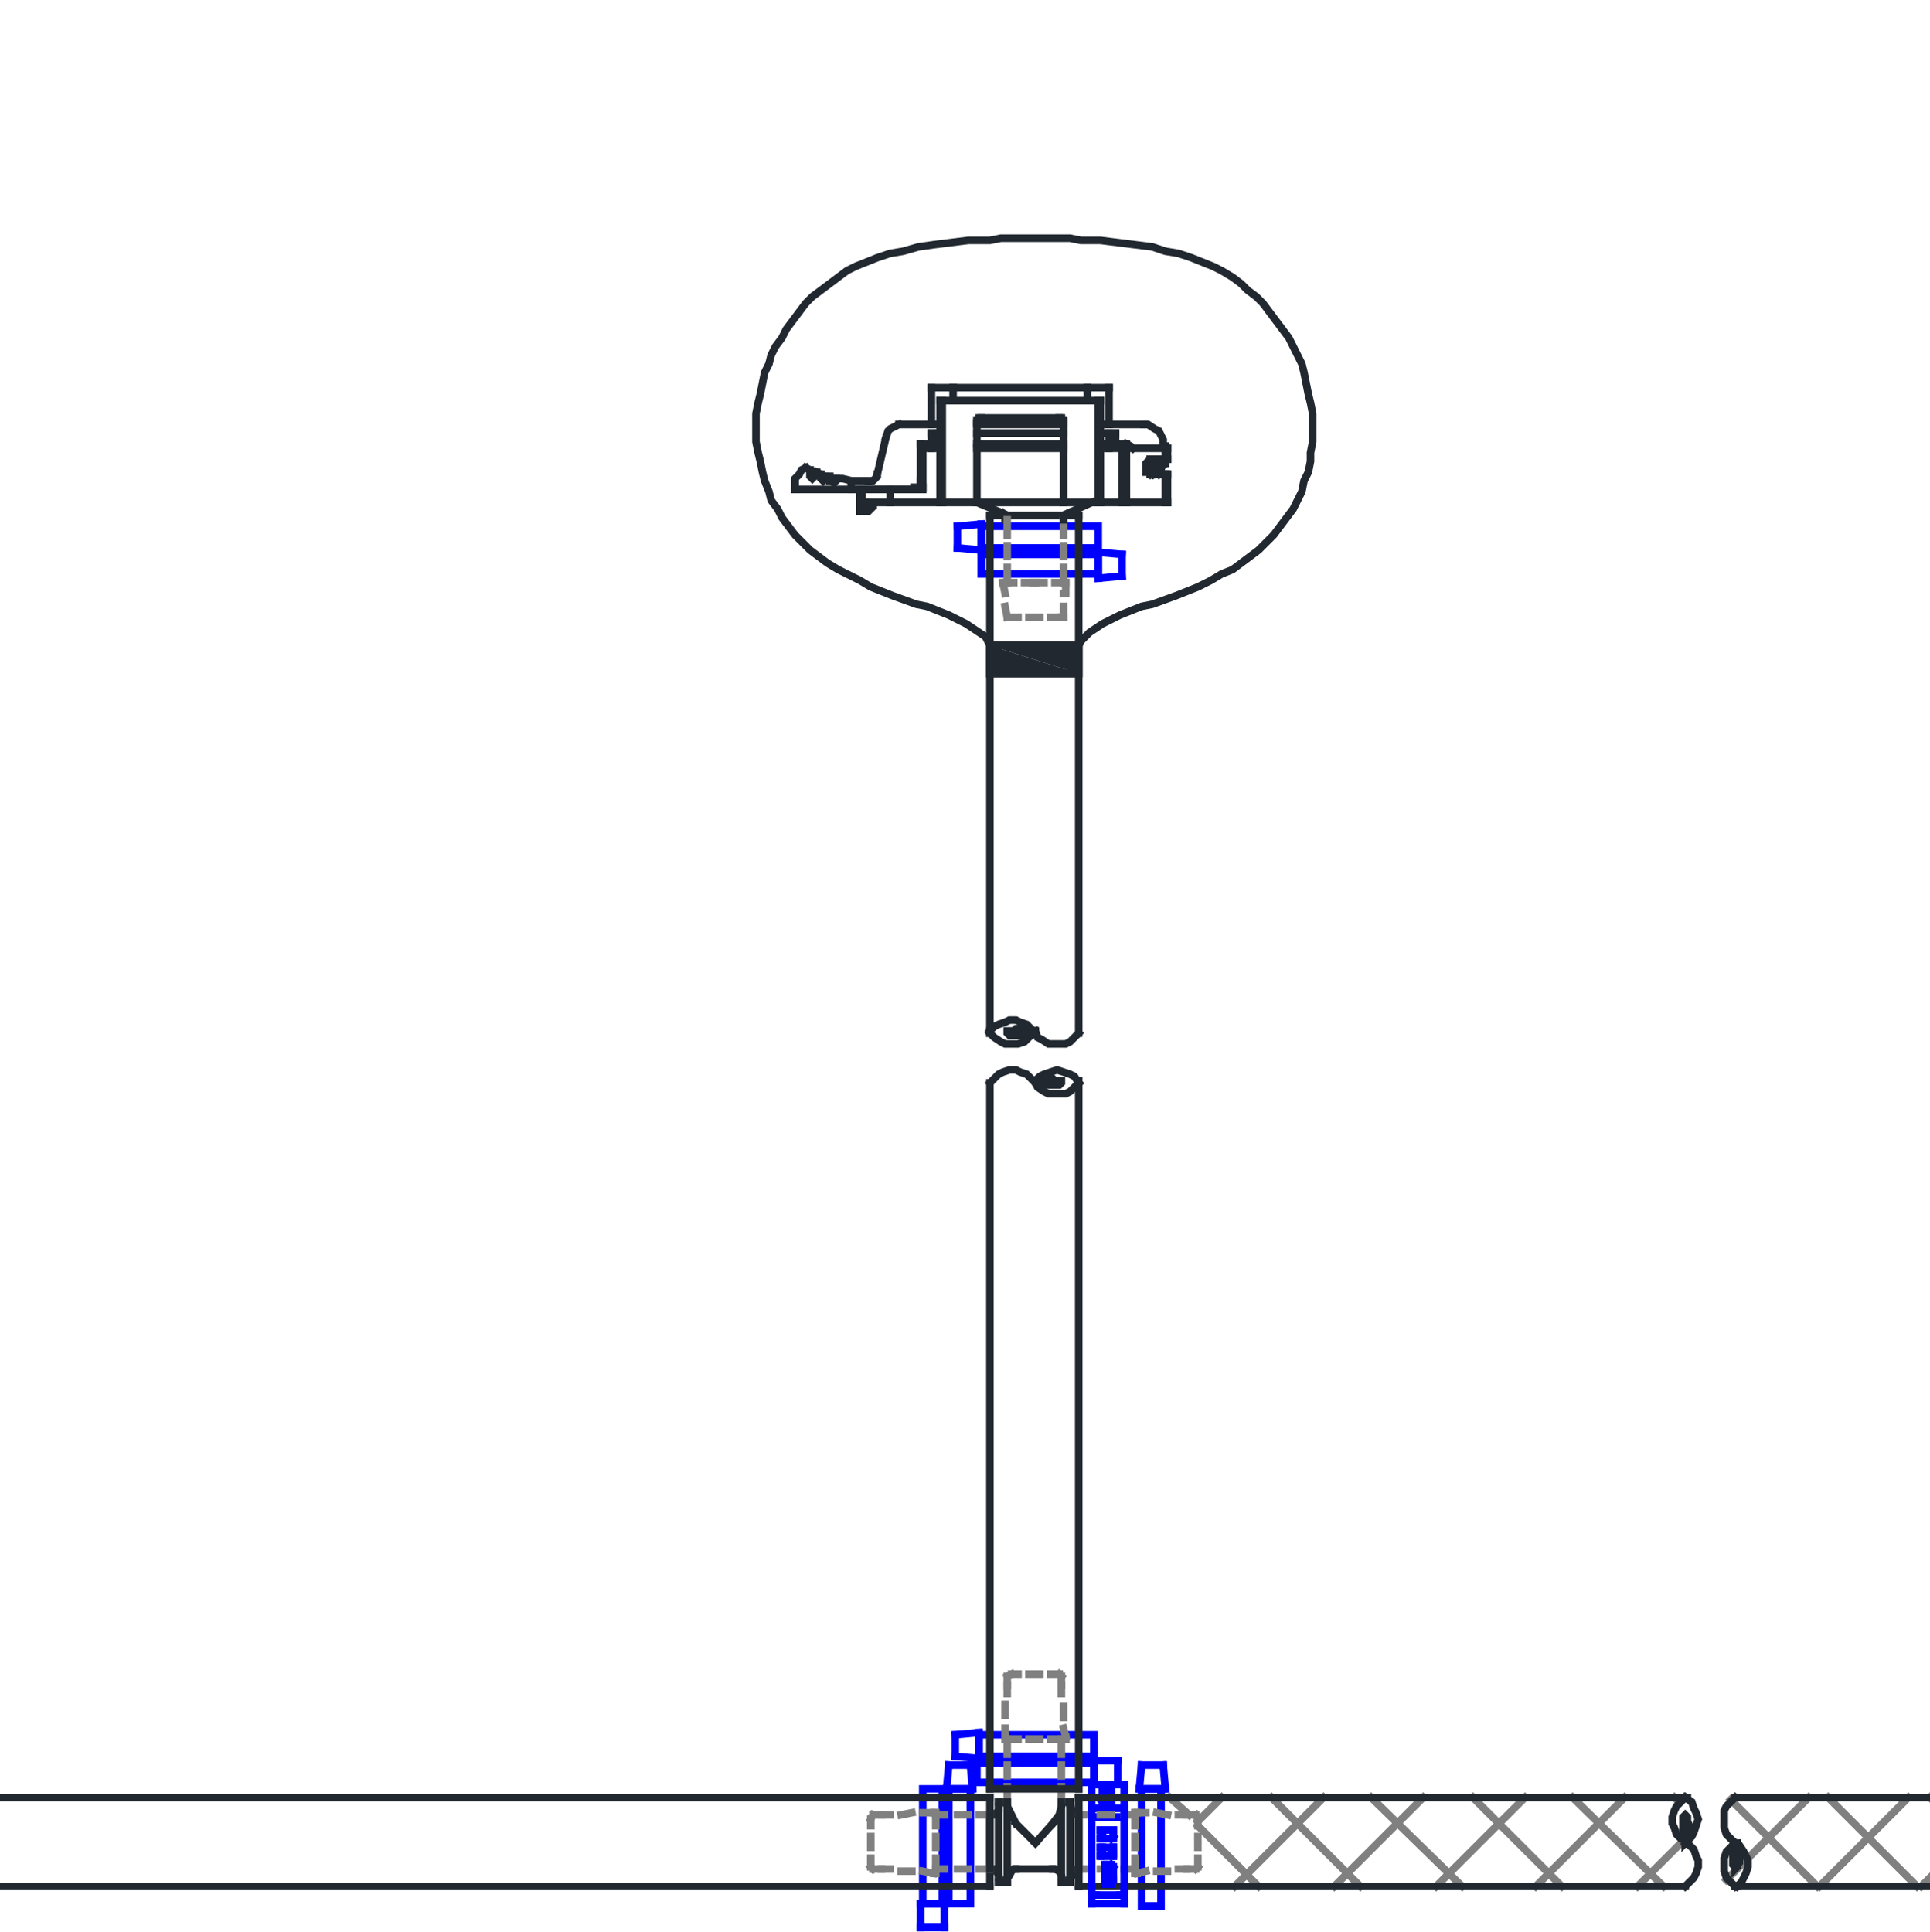 <?xml version="1.0" encoding="utf-8"?>
<!-- Generator: Adobe Illustrator 24.1.1, SVG Export Plug-In . SVG Version: 6.00 Build 0)  -->
<svg version="1.1" id="图层_1" xmlns="http://www.w3.org/2000/svg" xmlns:xlink="http://www.w3.org/1999/xlink" x="0px" y="0px"
	 viewBox="0 0 89.1 89.2" style="enable-background:new 0 0 89.1 89.2;" xml:space="preserve">
<style type="text/css">
	.st0{fill:none;stroke:#212830;stroke-width:0.35;stroke-linecap:square;stroke-miterlimit:10;}
	.st1{fill:none;stroke:#808080;stroke-width:0.35;stroke-linecap:square;stroke-miterlimit:10;}
	.st2{fill-rule:evenodd;clip-rule:evenodd;fill:#212830;}
	.st3{fill:none;stroke:#0000FF;stroke-width:0.35;stroke-linecap:square;stroke-miterlimit:10;}
</style>
<g>
	<line class="st0" x1="100" y1="83" x2="100" y2="87.1"/>
	<line class="st0" x1="51.9" y1="23.2" x2="51.8" y2="23.2"/>
	<line class="st0" x1="41.1" y1="22.6" x2="41.1" y2="23.2"/>
	<polyline class="st0" points="42.5,22.6 42.6,22.6 42.6,22.5 	"/>
	<line class="st0" x1="42.6" y1="22.5" x2="42.6" y2="20.7"/>
	<line class="st0" x1="41.1" y1="22.6" x2="42.5" y2="22.6"/>
	<line class="st0" x1="42.6" y1="20.7" x2="43.4" y2="20.7"/>
	<line class="st0" x1="41.1" y1="23.2" x2="43.4" y2="23.2"/>
	<line class="st0" x1="45.1" y1="20.7" x2="49.1" y2="20.7"/>
	<line class="st0" x1="45.1" y1="23.2" x2="49.1" y2="23.2"/>
	<line class="st0" x1="39.8" y1="22.6" x2="39.8" y2="23.2"/>
	<line class="st0" x1="39.8" y1="22.6" x2="41.1" y2="22.6"/>
	<line class="st0" x1="39.8" y1="23.2" x2="41.1" y2="23.2"/>
	<line class="st0" x1="50.8" y1="20.7" x2="51.8" y2="20.7"/>
	<line class="st0" x1="50.8" y1="23.2" x2="51.8" y2="23.2"/>
	<line class="st1" x1="49.2" y1="26.9" x2="48.7" y2="26.9"/>
	<line class="st1" x1="48.2" y1="26.9" x2="47.7" y2="26.9"/>
	<line class="st1" x1="47.8" y1="26.9" x2="47.3" y2="26.9"/>
	<line class="st1" x1="46.8" y1="26.9" x2="46.3" y2="26.9"/>
	<line class="st0" x1="50.2" y1="17.9" x2="51.2" y2="17.9"/>
	<line class="st0" x1="50.2" y1="17.9" x2="50.2" y2="18.5"/>
	<line class="st0" x1="51.2" y1="17.9" x2="51.2" y2="19.6"/>
	<line class="st0" x1="51.2" y1="20.5" x2="51.2" y2="20.7"/>
	<line class="st0" x1="44" y1="17.9" x2="44" y2="18.5"/>
	<line class="st0" x1="43" y1="17.9" x2="44" y2="17.9"/>
	<line class="st0" x1="43" y1="17.9" x2="43" y2="19.6"/>
	<line class="st0" x1="43" y1="20.5" x2="43" y2="20.7"/>
	<line class="st0" x1="50.2" y1="17.9" x2="44" y2="17.9"/>
	<line class="st0" x1="45.1" y1="20" x2="49.1" y2="20"/>
	<line class="st0" x1="45.1" y1="20.5" x2="49.1" y2="20.5"/>
	<polyline class="st0" points="53.2,21.9 53.3,21.8 53.5,21.7 	"/>
	<polyline class="st0" points="53.3,21.6 53.3,21.7 53.2,21.7 53.2,21.7 53.1,21.7 53.1,21.7 53,21.6 53,21.6 53,21.5 	"/>
	<polyline class="st0" points="53,21.5 53,21.5 53.1,21.4 53.1,21.4 53.2,21.4 53.3,21.4 53.3,21.5 53.3,21.6 53.3,21.6 	"/>
	<polyline class="st0" points="53.5,21.7 53.5,21.5 53.4,21.4 53.3,21.3 53.2,21.3 	"/>
	<line class="st0" x1="51.2" y1="20" x2="51.2" y2="20.5"/>
	<line class="st0" x1="50.8" y1="20" x2="51.2" y2="20"/>
	<line class="st0" x1="50.8" y1="20.5" x2="51.2" y2="20.5"/>
	<line class="st0" x1="43.3" y1="20" x2="43.3" y2="20.5"/>
	<line class="st0" x1="43.3" y1="20" x2="43.4" y2="20"/>
	<line class="st0" x1="43.3" y1="20.5" x2="43.4" y2="20.5"/>
	<line class="st0" x1="43" y1="20" x2="43" y2="20.5"/>
	<line class="st0" x1="43" y1="20" x2="43.3" y2="20"/>
	<line class="st0" x1="43" y1="20.5" x2="43.3" y2="20.5"/>
	<line class="st0" x1="51.5" y1="20" x2="51.5" y2="20.5"/>
	<line class="st0" x1="51.2" y1="20" x2="51.5" y2="20"/>
	<line class="st0" x1="51.2" y1="20.5" x2="51.5" y2="20.5"/>
	<polyline class="st0" points="52.3,20.7 52.2,20.6 52,20.5 	"/>
	<line class="st0" x1="42.5" y1="20.5" x2="42.5" y2="22.2"/>
	<polyline class="st0" points="42.2,22.5 42.4,22.5 42.5,22.4 42.5,22.2 	"/>
	<line class="st0" x1="42.2" y1="22.6" x2="39.3" y2="22.6"/>
	<line class="st0" x1="39.3" y1="22.6" x2="39.3" y2="22.2"/>
	<line class="st0" x1="39.3" y1="22.2" x2="40.1" y2="22.2"/>
	<polyline class="st0" points="40.1,22.2 40.3,22.2 40.5,22 40.5,21.9 	"/>
	<line class="st0" x1="40.5" y1="21.9" x2="40.9" y2="20.2"/>
	<polyline class="st0" points="41.5,19.6 41.3,19.7 41.1,19.8 41,19.9 40.9,20.2 	"/>
	<line class="st0" x1="41.5" y1="19.6" x2="43.4" y2="19.6"/>
	<line class="st0" x1="45.1" y1="19.6" x2="49.1" y2="19.6"/>
	<line class="st0" x1="50.8" y1="19.6" x2="52.8" y2="19.6"/>
	<polyline class="st0" points="53.7,20.6 53.7,20.3 53.6,20.1 53.5,19.9 53.3,19.8 53,19.6 52.8,19.6 	"/>
	<line class="st0" x1="53.8" y1="20.6" x2="53.8" y2="20.7"/>
	<line class="st0" x1="53.8" y1="21.2" x2="53.8" y2="21.4"/>
	<polyline class="st0" points="53.6,21.6 53.7,21.5 53.7,21.4 	"/>
	<line class="st0" x1="53.6" y1="21.6" x2="53.5" y2="21.6"/>
	<line class="st0" x1="43" y1="20.5" x2="42.5" y2="20.5"/>
	<line class="st0" x1="52" y1="20.5" x2="51.5" y2="20.5"/>
	<line class="st0" x1="36.7" y1="22.3" x2="36.7" y2="22.6"/>
	<polyline class="st0" points="37.2,21.6 37,21.7 36.9,21.9 36.7,22.1 36.7,22.2 36.7,22.3 	"/>
	<line class="st0" x1="37.2" y1="21.6" x2="37.4" y2="21.7"/>
	<line class="st0" x1="37.4" y1="21.9" x2="37.4" y2="21.7"/>
	<polyline class="st0" points="37.4,21.9 37.4,22 37.4,22 37.5,22.1 37.6,22 37.6,22 37.7,21.9 	"/>
	<line class="st0" x1="37.7" y1="21.8" x2="37.7" y2="21.9"/>
	<line class="st0" x1="37.7" y1="21.8" x2="37.9" y2="21.9"/>
	<line class="st0" x1="37.9" y1="22" x2="37.9" y2="21.9"/>
	<polyline class="st0" points="37.9,22 37.9,22.1 37.9,22.1 38,22.2 38.1,22.1 38.1,22.1 38.1,22 	"/>
	<line class="st0" x1="38.1" y1="22" x2="38.1" y2="22"/>
	<line class="st0" x1="38.1" y1="22" x2="38.3" y2="22"/>
	<line class="st0" x1="38.3" y1="22.1" x2="38.3" y2="22"/>
	<polyline class="st0" points="38.3,22.1 38.3,22.2 38.4,22.2 38.5,22.3 38.5,22.3 38.6,22.2 38.6,22.2 38.6,22.1 	"/>
	<line class="st0" x1="38.6" y1="22.1" x2="38.6" y2="22.1"/>
	<polyline class="st0" points="38.6,22.1 38.9,22.1 39.3,22.2 	"/>
	<line class="st0" x1="36.7" y1="22.6" x2="39.3" y2="22.6"/>
	<line class="st0" x1="39.3" y1="22.2" x2="39.3" y2="22.2"/>
	<polyline class="st0" points="53.3,21.9 53.5,21.8 53.5,21.6 	"/>
	<polyline class="st0" points="53.5,21.9 53.6,21.8 53.6,21.6 	"/>
	<line class="st0" x1="40" y1="23.3" x2="40.3" y2="23.3"/>
	<line class="st0" x1="39.7" y1="23.6" x2="39.7" y2="22.6"/>
	<polyline class="st0" points="40,23.6 40.1,23.6 40.3,23.4 40.3,23.3 	"/>
	<line class="st0" x1="40" y1="23.6" x2="39.7" y2="23.6"/>
	<line class="st0" x1="40" y1="22.6" x2="40" y2="22.6"/>
	<line class="st0" x1="40" y1="23.2" x2="40" y2="23.3"/>
	<line class="st1" x1="49" y1="28.5" x2="48.5" y2="28.5"/>
	<line class="st1" x1="48" y1="28.5" x2="47.5" y2="28.5"/>
	<polyline class="st1" points="47,28.5 47,28.5 46.5,28.5 	"/>
	<line class="st0" x1="46.4" y1="23.8" x2="49.1" y2="23.8"/>
	<polygon class="st2" points="45.7,29.8 49.8,31.1 45.7,31.1 	"/>
	<polygon class="st2" points="45.7,29.8 49.8,29.8 49.8,31.1 	"/>
	<polygon class="st0" points="45.7,29.8 49.8,29.8 49.8,31.1 45.7,31.1 45.7,29.8 	"/>
	<polygon class="st0" points="49.8,29.8 45.7,29.8 45.7,31.1 49.8,31.1 49.8,29.8 	"/>
	<polyline class="st0" points="49.8,29.8 49.9,29.6 50.1,29.4 50.3,29.2 50.6,29 50.9,28.8 51.3,28.6 51.7,28.4 52.2,28.2 52.7,28 
		53.2,27.9 54.3,27.5 55.3,27.1 55.9,26.8 56.4,26.5 56.9,26.3 57.3,26 57.7,25.7 58.1,25.4 58.5,25 58.8,24.7 59.1,24.3 59.4,23.9 
		59.7,23.5 59.9,23.1 60.1,22.7 60.2,22.2 60.4,21.8 60.5,21.3 60.5,20.9 60.6,20.4 60.6,20 60.6,19.5 60.6,19.1 60.5,18.6 
		60.4,18.2 60.3,17.7 60.2,17.2 60.1,16.8 59.9,16.4 59.7,16 59.5,15.6 59.2,15.2 58.9,14.8 58.6,14.4 58.3,14 58,13.7 57.6,13.4 
		57.3,13.1 56.9,12.8 56.4,12.5 56,12.3 55.5,12.1 55,11.9 54.4,11.7 53.8,11.6 53.2,11.4 52.4,11.3 51.6,11.2 50.8,11.1 49.9,11.1 
		49.4,11 48.9,11 48.3,11 47.8,11 47.2,11 46.7,11 46.2,11 45.7,11.1 44.7,11.1 43.9,11.2 43.1,11.3 42.4,11.4 41.7,11.6 41.1,11.7 
		40.5,11.9 40,12.1 39.5,12.3 39.1,12.5 38.7,12.8 38.3,13.1 37.9,13.4 37.5,13.7 37.2,14 36.9,14.4 36.6,14.8 36.3,15.2 36.1,15.6 
		35.8,16 35.6,16.4 35.5,16.8 35.3,17.2 35.2,17.7 35.1,18.2 35,18.6 34.9,19.1 34.9,19.5 34.9,20 34.9,20.4 35,20.9 35.1,21.3 
		35.2,21.8 35.3,22.2 35.5,22.7 35.6,23.1 35.9,23.5 36.1,23.9 36.4,24.3 36.7,24.7 37,25 37.4,25.4 37.8,25.7 38.2,26 38.7,26.3 
		39.1,26.5 39.7,26.8 40.2,27.1 41.2,27.5 42.3,27.9 42.8,28 43.3,28.2 43.8,28.4 44.2,28.6 44.6,28.8 44.9,29 45.2,29.2 45.5,29.4 
		45.6,29.6 45.7,29.8 	"/>
	<line class="st0" x1="45.7" y1="23.8" x2="49.8" y2="23.8"/>
	<line class="st3" x1="45.3" y1="24.2" x2="45.3" y2="25.4"/>
	<line class="st3" x1="45.3" y1="25.4" x2="44.2" y2="25.3"/>
	<line class="st3" x1="44.2" y1="25.3" x2="44.2" y2="24.3"/>
	<polygon class="st3" points="50.7,25.3 45.3,25.3 45.3,24.3 50.7,24.3 50.7,25.3 	"/>
	<line class="st3" x1="45.3" y1="24.2" x2="44.2" y2="24.3"/>
	<line class="st3" x1="50.7" y1="25.5" x2="50.7" y2="26.7"/>
	<line class="st3" x1="50.7" y1="26.7" x2="51.8" y2="26.6"/>
	<line class="st3" x1="51.8" y1="26.6" x2="51.8" y2="25.6"/>
	<polygon class="st3" points="50.7,26.5 45.3,26.5 45.3,25.6 50.7,25.6 50.7,26.5 	"/>
	<line class="st3" x1="50.7" y1="25.5" x2="51.8" y2="25.6"/>
	<polyline class="st3" points="51.3,86.9 51.4,86.9 51.4,86.8 	"/>
	<line class="st3" x1="51.1" y1="86.1" x2="51" y2="86.1"/>
	<line class="st3" x1="51.1" y1="87" x2="51" y2="87"/>
	<line class="st3" x1="51.4" y1="85.7" x2="50.8" y2="85.7"/>
	<line class="st3" x1="51.4" y1="85.3" x2="50.8" y2="85.3"/>
	<line class="st3" x1="51.4" y1="84.9" x2="50.8" y2="84.9"/>
	<line class="st3" x1="51.4" y1="84.5" x2="50.8" y2="84.5"/>
	<line class="st3" x1="51.4" y1="84.5" x2="51.4" y2="84.9"/>
	<line class="st3" x1="50.8" y1="84.5" x2="50.8" y2="84.9"/>
	<line class="st3" x1="51.4" y1="85.3" x2="51.4" y2="85.7"/>
	<line class="st3" x1="50.8" y1="85.3" x2="50.8" y2="85.7"/>
	<line class="st3" x1="51.4" y1="85.3" x2="51.4" y2="85.6"/>
	<line class="st3" x1="50.9" y1="85.3" x2="50.9" y2="85.6"/>
	<line class="st3" x1="51.3" y1="85.7" x2="50.9" y2="85.7"/>
	<line class="st3" x1="50.9" y1="85.6" x2="50.9" y2="85.6"/>
	<line class="st3" x1="51.3" y1="85.6" x2="51.4" y2="85.6"/>
	<line class="st3" x1="51.4" y1="84.5" x2="51.4" y2="84.8"/>
	<line class="st3" x1="50.9" y1="84.5" x2="50.9" y2="84.8"/>
	<line class="st3" x1="51.3" y1="84.9" x2="50.9" y2="84.9"/>
	<line class="st3" x1="50.9" y1="84.8" x2="50.9" y2="84.9"/>
	<line class="st3" x1="51.3" y1="84.9" x2="51.4" y2="84.8"/>
	<line class="st3" x1="50.4" y1="83.9" x2="51.9" y2="83.9"/>
	<line class="st3" x1="50.4" y1="83.5" x2="51.9" y2="83.5"/>
	<line class="st3" x1="50.4" y1="82.4" x2="51.9" y2="82.4"/>
	<line class="st3" x1="51.3" y1="83.2" x2="51.3" y2="82.7"/>
	<line class="st3" x1="51.3" y1="82.7" x2="51.3" y2="82.7"/>
	<line class="st3" x1="51.3" y1="83.3" x2="51" y2="83.3"/>
	<line class="st3" x1="50.9" y1="83.2" x2="51" y2="83.3"/>
	<line class="st3" x1="51.3" y1="83.3" x2="51.3" y2="83.2"/>
	<line class="st3" x1="50.9" y1="83.2" x2="50.9" y2="82.7"/>
	<line class="st3" x1="51.9" y1="82.4" x2="51.9" y2="83.5"/>
	<line class="st3" x1="50.4" y1="82.4" x2="50.4" y2="83.5"/>
	<line class="st3" x1="44.9" y1="82.6" x2="43.7" y2="82.6"/>
	<line class="st3" x1="43.7" y1="82.6" x2="43.8" y2="81.5"/>
	<line class="st3" x1="43.8" y1="81.5" x2="44.8" y2="81.5"/>
	<polygon class="st3" points="43.8,87.9 43.8,82.6 44.8,82.6 44.8,87.9 43.8,87.9 	"/>
	<line class="st3" x1="44.9" y1="82.6" x2="44.8" y2="81.5"/>
	<line class="st3" x1="43.6" y1="87.9" x2="42.5" y2="87.9"/>
	<line class="st3" x1="42.5" y1="87.9" x2="42.5" y2="89"/>
	<line class="st3" x1="42.5" y1="89" x2="43.6" y2="89"/>
	<polygon class="st3" points="42.6,87.9 42.6,82.6 43.5,82.6 43.5,87.9 42.6,87.9 	"/>
	<line class="st3" x1="43.6" y1="87.9" x2="43.6" y2="89"/>
	<line class="st3" x1="53.8" y1="82.6" x2="52.6" y2="82.6"/>
	<line class="st3" x1="52.6" y1="82.6" x2="52.7" y2="81.5"/>
	<line class="st3" x1="52.7" y1="81.5" x2="53.7" y2="81.5"/>
	<polygon class="st3" points="52.7,88 52.7,82.6 53.6,82.6 53.6,88 52.7,88 	"/>
	<line class="st3" x1="53.8" y1="82.6" x2="53.7" y2="81.5"/>
	<line class="st3" x1="45.2" y1="80" x2="45.2" y2="81.2"/>
	<line class="st3" x1="45.2" y1="81.2" x2="44.1" y2="81.1"/>
	<line class="st3" x1="44.1" y1="81.1" x2="44.1" y2="80.1"/>
	<polygon class="st3" points="50.5,81.1 45.2,81.1 45.2,80.1 50.5,80.1 50.5,81.1 	"/>
	<line class="st3" x1="45.2" y1="80" x2="44.1" y2="80.1"/>
	<line class="st3" x1="50.5" y1="82.4" x2="50.5" y2="81.3"/>
	<line class="st3" x1="50.5" y1="81.3" x2="51.6" y2="81.3"/>
	<line class="st3" x1="51.6" y1="81.3" x2="51.6" y2="82.4"/>
	<polygon class="st3" points="45.1,81.4 50.5,81.4 50.5,82.3 45.1,82.3 45.1,81.4 	"/>
	<line class="st3" x1="50.5" y1="82.4" x2="51.6" y2="82.4"/>
	<line class="st0" x1="49.3" y1="23.7" x2="50.4" y2="23.2"/>
	<line class="st0" x1="45.1" y1="23.2" x2="46.3" y2="23.7"/>
	<line class="st1" x1="46.5" y1="28.5" x2="46.5" y2="28.5"/>
	<polyline class="st0" points="46.4,24 46.4,23.8 46.3,23.7 	"/>
	<line class="st1" x1="49.1" y1="28.5" x2="49.1" y2="28"/>
	<polyline class="st1" points="49.1,27.4 49.2,27.4 49.2,26.9 	"/>
	<line class="st1" x1="46.3" y1="26.9" x2="46.4" y2="27.4"/>
	<polyline class="st1" points="46.4,28 46.4,28 46.5,28.5 	"/>
	<line class="st1" x1="49.1" y1="26.9" x2="49.1" y2="26.2"/>
	<line class="st1" x1="49.1" y1="25.7" x2="49.1" y2="25.2"/>
	<line class="st1" x1="49.1" y1="24.7" x2="49.1" y2="24"/>
	<line class="st1" x1="46.5" y1="24" x2="46.5" y2="24.7"/>
	<line class="st1" x1="46.5" y1="25.2" x2="46.5" y2="25.7"/>
	<line class="st1" x1="46.5" y1="26.2" x2="46.5" y2="26.9"/>
	<polyline class="st0" points="49.3,23.7 49.1,23.8 49.1,24 	"/>
	<line class="st1" x1="49" y1="28.5" x2="49.1" y2="28.5"/>
	<polyline class="st0" points="45.1,19.5 45.1,19.4 45.2,19.4 45.2,19.3 45.3,19.3 	"/>
	<line class="st0" x1="45.1" y1="23.2" x2="45.1" y2="19.5"/>
	<line class="st0" x1="43.5" y1="23.2" x2="45.1" y2="23.2"/>
	<line class="st0" x1="43.5" y1="18.5" x2="43.5" y2="23.2"/>
	<line class="st0" x1="50.7" y1="18.5" x2="50.7" y2="23.2"/>
	<line class="st0" x1="49.1" y1="23.2" x2="50.7" y2="23.2"/>
	<line class="st0" x1="49.1" y1="19.5" x2="49.1" y2="23.2"/>
	<polyline class="st0" points="48.9,19.3 49,19.3 49,19.4 49.1,19.4 49.1,19.5 	"/>
	<line class="st0" x1="43.5" y1="18.5" x2="50.7" y2="18.5"/>
	<line class="st0" x1="45.3" y1="19.3" x2="48.9" y2="19.3"/>
	<line class="st0" x1="50.8" y1="18.5" x2="50.8" y2="23.2"/>
	<line class="st0" x1="50.7" y1="23.2" x2="50.8" y2="23.2"/>
	<line class="st0" x1="50.7" y1="18.5" x2="50.8" y2="18.5"/>
	<line class="st0" x1="43.4" y1="18.5" x2="43.4" y2="23.2"/>
	<line class="st0" x1="43.4" y1="23.2" x2="43.5" y2="23.2"/>
	<line class="st0" x1="43.4" y1="18.5" x2="43.5" y2="18.5"/>
	<line class="st0" x1="53.9" y1="21.9" x2="53.9" y2="23.2"/>
	<line class="st0" x1="53.8" y1="21.9" x2="53.8" y2="23.2"/>
	<polyline class="st0" points="53.8,21.9 53.9,21.9 53.9,21.9 	"/>
	<line class="st0" x1="53.8" y1="23.2" x2="53.9" y2="23.2"/>
	<line class="st0" x1="53.8" y1="20.7" x2="53.8" y2="21.2"/>
	<line class="st0" x1="53.9" y1="20.7" x2="53.9" y2="21.2"/>
	<polyline class="st0" points="53.9,21.2 53.9,21.2 53.8,21.2 	"/>
	<line class="st0" x1="53.8" y1="20.7" x2="53.9" y2="20.7"/>
	<polyline class="st0" points="53.1,21.3 53,21.3 52.9,21.4 52.9,21.5 52.9,21.6 52.9,21.8 53,21.8 53.1,21.9 	"/>
	<line class="st0" x1="52" y1="20.7" x2="52" y2="23.2"/>
	<line class="st0" x1="53.8" y1="21.2" x2="53.1" y2="21.2"/>
	<line class="st0" x1="53.1" y1="21.9" x2="53.8" y2="21.9"/>
	<line class="st0" x1="52" y1="20.7" x2="53.8" y2="20.7"/>
	<line class="st0" x1="52" y1="23.2" x2="53.8" y2="23.2"/>
	<line class="st0" x1="51.9" y1="20.7" x2="52" y2="20.7"/>
	<line class="st0" x1="51.9" y1="23.2" x2="52" y2="23.2"/>
	<line class="st0" x1="51.8" y1="20.7" x2="51.8" y2="23.2"/>
	<line class="st0" x1="51.9" y1="20.7" x2="51.9" y2="23.2"/>
	<line class="st0" x1="51.9" y1="20.7" x2="51.8" y2="20.7"/>
	<line class="st1" x1="79.7" y1="86.8" x2="83.5" y2="83"/>
	<line class="st1" x1="84" y1="87.1" x2="88.1" y2="83"/>
	<line class="st1" x1="88.7" y1="87.1" x2="92.8" y2="83"/>
	<line class="st1" x1="93.3" y1="87.1" x2="97.4" y2="83"/>
	<line class="st1" x1="98" y1="87.1" x2="99.8" y2="85.3"/>
	<line class="st1" x1="83.9" y1="87.1" x2="79.9" y2="83.1"/>
	<line class="st1" x1="88.5" y1="87.1" x2="84.4" y2="83"/>
	<line class="st1" x1="93.2" y1="87.1" x2="89.1" y2="83"/>
	<line class="st1" x1="97.8" y1="87.1" x2="93.7" y2="83"/>
	<line class="st1" x1="99.8" y1="84.4" x2="98.4" y2="83"/>
	<line class="st0" x1="100" y1="87.1" x2="80.1" y2="87.1"/>
	<line class="st1" x1="55.3" y1="84.1" x2="56.4" y2="83"/>
	<line class="st1" x1="57" y1="87.1" x2="61.1" y2="83"/>
	<line class="st1" x1="61.6" y1="87.1" x2="65.7" y2="83"/>
	<line class="st1" x1="66.3" y1="87.1" x2="70.4" y2="83"/>
	<line class="st1" x1="70.9" y1="87.1" x2="75" y2="83"/>
	<line class="st1" x1="75.6" y1="87.1" x2="77.7" y2="85"/>
	<line class="st1" x1="58.1" y1="87.1" x2="55.3" y2="84.3"/>
	<line class="st1" x1="54.9" y1="83.8" x2="54" y2="83"/>
	<line class="st1" x1="62.8" y1="87.1" x2="58.7" y2="83"/>
	<line class="st1" x1="67.5" y1="87.1" x2="63.3" y2="83"/>
	<line class="st1" x1="72.1" y1="87.1" x2="68" y2="83"/>
	<line class="st1" x1="76.8" y1="87.1" x2="72.6" y2="83"/>
	<line class="st1" x1="77.5" y1="83.2" x2="77.3" y2="83"/>
	<line class="st0" x1="77.8" y1="87.1" x2="49.8" y2="87.1"/>
	<line class="st0" x1="100" y1="83" x2="80.1" y2="83"/>
	<line class="st0" x1="77.9" y1="83" x2="49.8" y2="83"/>
	<polyline class="st0" points="77.8,87.1 78,86.9 78.2,86.7 78.3,86.5 78.4,86.2 78.4,85.9 78.3,85.7 78.2,85.4 78,85.2 77.8,85.1 	
		"/>
	<line class="st0" x1="77.8" y1="85" x2="77.8" y2="85"/>
	<polygon class="st0" points="77.8,85.1 77.9,85 77.9,84.9 77.9,84.8 78,84.7 78,84.5 78,84.3 77.9,84.1 77.9,84 77.9,83.9 
		77.8,83.8 77.8,83.8 77.7,83.9 77.7,84 77.7,84.1 77.7,84.3 77.7,84.5 77.7,84.7 77.7,84.8 77.7,84.9 77.8,85 77.8,85.1 	"/>
	<polyline class="st0" points="77.8,83 77.6,83.2 77.4,83.4 77.3,83.6 77.2,83.9 77.2,84.2 77.3,84.4 77.4,84.7 77.6,84.9 77.8,85 	
		"/>
	<polyline class="st0" points="77.9,85 78.1,84.8 78.2,84.6 78.3,84.3 78.4,84 78.3,83.7 78.2,83.5 78.1,83.2 77.8,83 	"/>
	<polyline class="st0" points="80.1,83 79.9,83.2 79.7,83.4 79.6,83.6 79.6,83.9 79.6,84.2 79.6,84.4 79.7,84.7 79.9,84.9 
		80.1,85.1 	"/>
	<line class="st0" x1="80.1" y1="85.1" x2="80.1" y2="85.1"/>
	<polygon class="st0" points="80.1,85.1 80.1,85.1 80,85.2 80,85.3 80,85.5 80,85.6 80,85.8 80,86 80,86.1 80.1,86.2 80.1,86.3 
		80.1,86.3 80.2,86.2 80.2,86.1 80.3,86 80.3,85.8 80.3,85.6 80.3,85.5 80.2,85.3 80.2,85.2 80.2,85.1 80.1,85.1 	"/>
	<polyline class="st0" points="80.2,87.1 80.4,86.9 80.5,86.7 80.6,86.5 80.7,86.2 80.7,85.9 80.6,85.7 80.5,85.5 80.3,85.2 
		80.1,85.1 	"/>
	<polyline class="st0" points="80.1,85.1 79.9,85.3 79.7,85.5 79.6,85.8 79.6,86.1 79.6,86.4 79.7,86.7 79.9,86.9 80.1,87.1 	"/>
	<line class="st0" x1="80.2" y1="87.1" x2="80.1" y2="87.1"/>
	<line class="st0" x1="49.8" y1="83" x2="49.8" y2="87.1"/>
	<line class="st0" x1="45.7" y1="87.1" x2="45.7" y2="83"/>
	<line class="st0" x1="46.5" y1="86.9" x2="46.1" y2="86.9"/>
	<line class="st0" x1="49.4" y1="86.9" x2="49" y2="86.9"/>
	<line class="st0" x1="49" y1="83.2" x2="49.4" y2="83.2"/>
	<line class="st0" x1="46.1" y1="83.2" x2="46.5" y2="83.2"/>
	<polyline class="st0" points="45.7,83.8 45.9,83.8 46,83.7 46.1,83.6 46.1,83.4 	"/>
	<polyline class="st0" points="46.1,86.7 46.1,86.6 46,86.4 45.9,86.3 45.7,86.3 	"/>
	<polyline class="st0" points="49,86.7 49,86.6 48.9,86.4 48.7,86.3 48.6,86.3 	"/>
	<polyline class="st0" points="46.9,86.3 46.8,86.3 46.7,86.4 46.6,86.6 46.5,86.7 	"/>
	<polyline class="st0" points="49.8,86.3 49.7,86.3 49.5,86.4 49.5,86.6 49.4,86.7 	"/>
	<polyline class="st0" points="49.4,83.4 49.5,83.6 49.5,83.7 49.7,83.8 49.8,83.8 	"/>
	<line class="st1" x1="49" y1="77.8" x2="49" y2="78.2"/>
	<line class="st1" x1="49.1" y1="78.8" x2="49.1" y2="79.3"/>
	<line class="st1" x1="49.1" y1="79.8" x2="49.2" y2="80.2"/>
	<line class="st1" x1="49.2" y1="80.2" x2="49.2" y2="80.3"/>
	<line class="st1" x1="46.4" y1="80.2" x2="46.4" y2="79.8"/>
	<line class="st1" x1="46.4" y1="79.2" x2="46.4" y2="78.7"/>
	<line class="st1" x1="46.5" y1="78.2" x2="46.5" y2="77.8"/>
	<line class="st1" x1="46.4" y1="80.3" x2="46.4" y2="80.2"/>
	<line class="st1" x1="52.5" y1="86.5" x2="52.4" y2="86.5"/>
	<line class="st1" x1="52.4" y1="83.7" x2="52.5" y2="83.7"/>
	<line class="st1" x1="54.8" y1="86.3" x2="54.4" y2="86.3"/>
	<line class="st1" x1="53.9" y1="86.4" x2="53.4" y2="86.4"/>
	<line class="st1" x1="52.9" y1="86.4" x2="52.5" y2="86.5"/>
	<line class="st1" x1="52.5" y1="83.7" x2="52.9" y2="83.7"/>
	<line class="st1" x1="53.4" y1="83.7" x2="53.9" y2="83.8"/>
	<line class="st1" x1="54.4" y1="83.8" x2="54.8" y2="83.8"/>
	<line class="st1" x1="43.1" y1="86.5" x2="42.6" y2="86.4"/>
	<line class="st1" x1="42.1" y1="86.4" x2="41.6" y2="86.4"/>
	<line class="st1" x1="41.1" y1="86.3" x2="40.7" y2="86.3"/>
	<line class="st1" x1="40.7" y1="83.8" x2="41.1" y2="83.8"/>
	<line class="st1" x1="41.6" y1="83.8" x2="42.1" y2="83.7"/>
	<line class="st1" x1="42.6" y1="83.7" x2="43" y2="83.7"/>
	<line class="st1" x1="43.1" y1="83.7" x2="43.2" y2="83.7"/>
	<line class="st1" x1="43.2" y1="86.5" x2="43.1" y2="86.5"/>
	<line class="st1" x1="46.5" y1="83.2" x2="46.5" y2="82.5"/>
	<line class="st1" x1="46.5" y1="82" x2="46.5" y2="81.5"/>
	<line class="st1" x1="46.5" y1="81" x2="46.5" y2="80.3"/>
	<line class="st1" x1="49" y1="80.3" x2="49" y2="81"/>
	<line class="st1" x1="49" y1="81.5" x2="49" y2="82"/>
	<line class="st1" x1="49" y1="82.5" x2="49" y2="83.2"/>
	<line class="st1" x1="43.2" y1="83.8" x2="43.6" y2="83.8"/>
	<line class="st1" x1="44.2" y1="83.8" x2="44.7" y2="83.8"/>
	<line class="st1" x1="45.2" y1="83.8" x2="45.7" y2="83.8"/>
	<line class="st1" x1="45.7" y1="86.3" x2="45.2" y2="86.3"/>
	<line class="st1" x1="44.7" y1="86.3" x2="44.2" y2="86.3"/>
	<line class="st1" x1="43.6" y1="86.3" x2="43.2" y2="86.3"/>
	<line class="st1" x1="40.7" y1="86.3" x2="40.3" y2="86.3"/>
	<line class="st1" x1="40.3" y1="83.8" x2="40.7" y2="83.8"/>
	<line class="st1" x1="46.5" y1="77.4" x2="46.7" y2="77.3"/>
	<line class="st1" x1="46.5" y1="77.8" x2="46.5" y2="77.4"/>
	<line class="st1" x1="48.9" y1="77.3" x2="49" y2="77.4"/>
	<line class="st1" x1="49" y1="77.4" x2="49" y2="77.8"/>
	<line class="st0" x1="48.6" y1="86.3" x2="46.9" y2="86.3"/>
	<line class="st1" x1="49.8" y1="83.8" x2="50.3" y2="83.8"/>
	<line class="st1" x1="50.8" y1="83.8" x2="51.3" y2="83.8"/>
	<line class="st1" x1="51.9" y1="83.8" x2="52.4" y2="83.8"/>
	<line class="st1" x1="52.4" y1="86.3" x2="51.9" y2="86.3"/>
	<line class="st1" x1="51.3" y1="86.3" x2="50.8" y2="86.3"/>
	<line class="st1" x1="50.3" y1="86.3" x2="49.8" y2="86.3"/>
	<line class="st1" x1="55.3" y1="86.2" x2="55.2" y2="86.3"/>
	<line class="st1" x1="54.8" y1="83.8" x2="55.2" y2="83.8"/>
	<line class="st1" x1="55.2" y1="83.8" x2="55.3" y2="84"/>
	<line class="st1" x1="55.2" y1="86.3" x2="54.8" y2="86.3"/>
	<line class="st1" x1="40.3" y1="86.3" x2="40.2" y2="86.2"/>
	<line class="st1" x1="40.2" y1="84" x2="40.3" y2="83.8"/>
	<polyline class="st0" points="46.9,84.2 46.7,83.8 46.5,83.4 	"/>
	<polyline class="st0" points="48.6,84.2 48.9,83.8 49,83.4 	"/>
	<line class="st0" x1="47.8" y1="85.1" x2="46.9" y2="84.2"/>
	<line class="st0" x1="48.6" y1="84.2" x2="47.8" y2="85.1"/>
	<line class="st1" x1="40.2" y1="86.2" x2="40.2" y2="85.8"/>
	<line class="st1" x1="40.2" y1="85.3" x2="40.2" y2="84.8"/>
	<line class="st1" x1="40.2" y1="84.3" x2="40.2" y2="84"/>
	<line class="st1" x1="43.2" y1="86.5" x2="43.2" y2="85.8"/>
	<line class="st1" x1="43.2" y1="85.3" x2="43.2" y2="84.8"/>
	<line class="st1" x1="43.2" y1="84.3" x2="43.2" y2="83.7"/>
	<line class="st0" x1="45.7" y1="86.3" x2="45.7" y2="83.8"/>
	<line class="st0" x1="46.1" y1="86.9" x2="46.1" y2="83.2"/>
	<line class="st0" x1="46.5" y1="86.9" x2="46.5" y2="83.2"/>
	<line class="st0" x1="49" y1="86.9" x2="49" y2="83.2"/>
	<line class="st0" x1="49.4" y1="86.9" x2="49.4" y2="83.2"/>
	<line class="st0" x1="49.8" y1="86.3" x2="49.8" y2="83.8"/>
	<line class="st1" x1="52.4" y1="86.5" x2="52.4" y2="85.8"/>
	<line class="st1" x1="52.4" y1="85.3" x2="52.4" y2="84.8"/>
	<line class="st1" x1="52.4" y1="84.3" x2="52.4" y2="83.7"/>
	<line class="st1" x1="55.3" y1="86.2" x2="55.3" y2="85.8"/>
	<line class="st1" x1="55.3" y1="85.3" x2="55.3" y2="84.8"/>
	<line class="st1" x1="55.3" y1="84.3" x2="55.3" y2="84"/>
	<line class="st1" x1="46.4" y1="80.3" x2="47" y2="80.3"/>
	<line class="st1" x1="47.5" y1="80.3" x2="48" y2="80.3"/>
	<line class="st1" x1="48.5" y1="80.3" x2="49.2" y2="80.3"/>
	<line class="st1" x1="46.7" y1="77.3" x2="47" y2="77.3"/>
	<line class="st1" x1="47.5" y1="77.3" x2="48" y2="77.3"/>
	<line class="st1" x1="48.5" y1="77.3" x2="48.9" y2="77.3"/>
	<line class="st0" x1="49.8" y1="87.1" x2="49.8" y2="83"/>
	<line class="st0" x1="45.7" y1="23.8" x2="45.7" y2="47.7"/>
	<line class="st0" x1="45.7" y1="50" x2="45.7" y2="82.6"/>
	<line class="st0" x1="49.8" y1="23.8" x2="49.8" y2="47.7"/>
	<line class="st0" x1="49.8" y1="49.9" x2="49.8" y2="82.6"/>
	<polyline class="st0" points="47.8,50 47.6,49.8 47.4,49.6 47.1,49.5 46.9,49.4 46.6,49.4 46.3,49.5 46.1,49.6 45.9,49.8 45.7,50 	
		"/>
	<line class="st0" x1="47.8" y1="50" x2="47.8" y2="50"/>
	<polygon class="st0" points="49,50 49,49.9 48.9,49.9 48.7,49.9 48.6,49.8 48.4,49.8 48.2,49.8 48.1,49.8 47.9,49.9 47.8,49.9 
		47.8,50 47.8,50 47.8,50 47.9,50.1 48.1,50.1 48.2,50.1 48.4,50.1 48.6,50.1 48.7,50.1 48.9,50.1 49,50 49,50 	"/>
	<polyline class="st0" points="47.8,50 47.9,50.2 48.2,50.4 48.4,50.5 48.7,50.5 48.9,50.5 49.2,50.5 49.4,50.4 49.6,50.2 49.8,50 	
		"/>
	<polyline class="st0" points="49.8,50 49.6,49.7 49.4,49.6 49.1,49.5 48.8,49.4 48.5,49.5 48.2,49.6 48,49.7 47.8,49.9 	"/>
	<polyline class="st0" points="47.8,47.6 47.9,47.9 48.1,48 48.4,48.2 48.6,48.2 48.9,48.2 49.2,48.2 49.4,48.1 49.6,47.9 
		49.8,47.7 	"/>
	<line class="st0" x1="47.7" y1="47.6" x2="47.7" y2="47.6"/>
	<polygon class="st0" points="46.5,47.7 46.5,47.7 46.6,47.8 46.8,47.8 46.9,47.8 47.1,47.8 47.3,47.8 47.4,47.8 47.6,47.8 
		47.7,47.7 47.8,47.7 47.8,47.6 47.7,47.6 47.6,47.6 47.4,47.5 47.3,47.5 47.1,47.5 46.9,47.5 46.8,47.6 46.6,47.6 46.5,47.6 
		46.5,47.7 	"/>
	<polyline class="st0" points="47.7,47.6 47.6,47.5 47.4,47.3 47.1,47.2 46.9,47.1 46.6,47.1 46.4,47.2 46.1,47.3 45.9,47.4 
		45.7,47.6 	"/>
	<polyline class="st0" points="45.7,47.7 45.9,47.9 46.2,48.1 46.4,48.2 46.7,48.2 47,48.2 47.3,48.1 47.5,47.9 47.7,47.7 	"/>
	<polyline class="st0" points="45.7,47.6 45.7,47.7 45.7,47.7 	"/>
	<line class="st0" x1="45.7" y1="82.6" x2="49.8" y2="82.6"/>
	<line class="st0" x1="45.7" y1="87.1" x2="0" y2="87.1"/>
	<line class="st0" x1="45.7" y1="83" x2="0" y2="83"/>
	<line class="st3" x1="51.3" y1="82.6" x2="51" y2="82.6"/>
	<line class="st3" x1="51" y1="82.7" x2="50.9" y2="82.7"/>
	<line class="st3" x1="50.4" y1="83.5" x2="50.4" y2="87.9"/>
	<line class="st3" x1="50.4" y1="87.9" x2="51.9" y2="87.9"/>
	<line class="st3" x1="51.9" y1="87.9" x2="51.9" y2="83.5"/>
	<line class="st3" x1="51.7" y1="87.5" x2="50.6" y2="87.5"/>
	<polyline class="st3" points="51.7,87.5 51.8,87.5 51.9,87.4 51.9,87.3 	"/>
	<polyline class="st3" points="50.4,87.3 50.4,87.4 50.5,87.5 50.6,87.5 	"/>
	<line class="st3" x1="51.2" y1="87" x2="51" y2="87"/>
	<line class="st3" x1="51.2" y1="87" x2="51.2" y2="87"/>
	<line class="st3" x1="51.2" y1="86.1" x2="51.2" y2="86.1"/>
	<line class="st3" x1="51.2" y1="86.1" x2="51" y2="86.1"/>
	<line class="st3" x1="51" y1="86.1" x2="51" y2="87"/>
	<line class="st3" x1="51.1" y1="86.1" x2="51.1" y2="87"/>
	<line class="st3" x1="51.4" y1="86.2" x2="51.4" y2="86.8"/>
	<polyline class="st3" points="51.4,86.2 51.4,86.2 51.3,86.1 	"/>
	<line class="st3" x1="51.3" y1="86.1" x2="51.1" y2="86.1"/>
	<line class="st3" x1="51.3" y1="87" x2="51.1" y2="87"/>
</g>
</svg>
